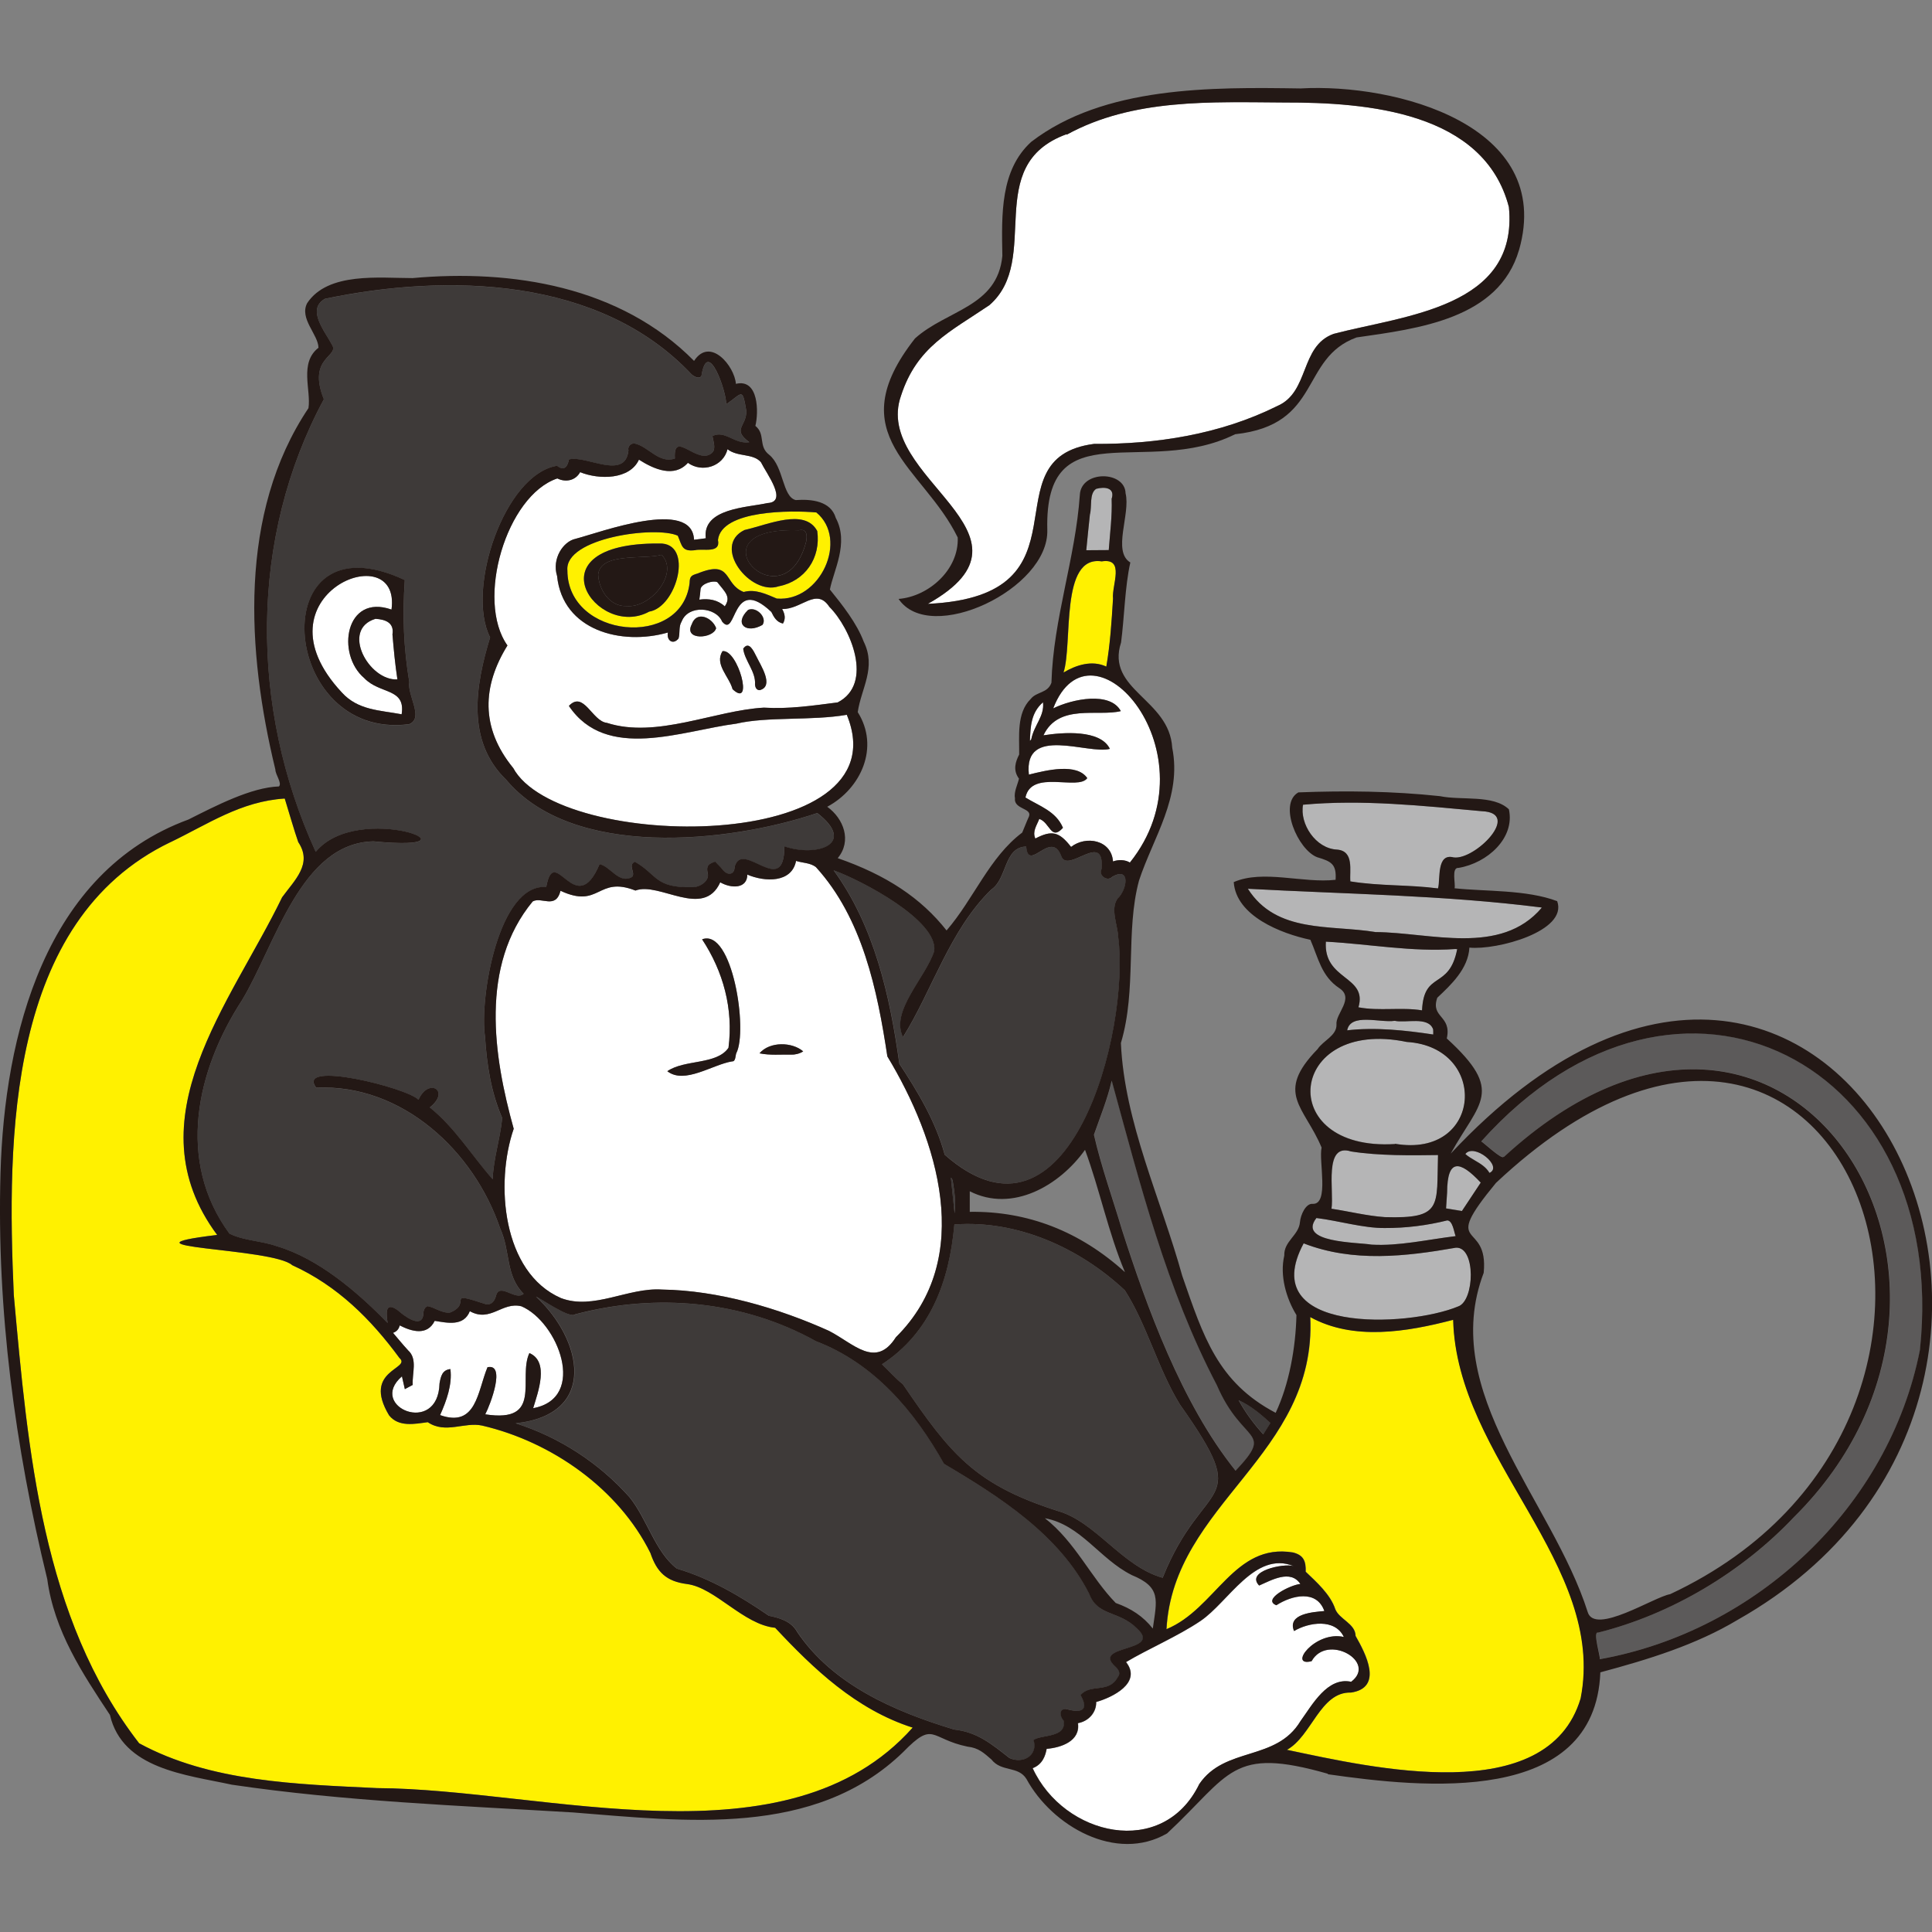 <?xml version="1.0" encoding="UTF-8"?>
<svg id="_レイヤー_2" data-name="レイヤー 2" xmlns="http://www.w3.org/2000/svg" xmlns:xlink="http://www.w3.org/1999/xlink" viewBox="0 0 500 500">
  <rect x="0" y="0" width="500" height="500" fill="#808080" stroke="none"/>
  <defs>
    <style>
      .cls-1 {
        fill: #3e3a39;
      }

      .cls-1, .cls-2, .cls-3, .cls-4, .cls-5, .cls-6, .cls-7 {
        stroke-width: 0px;
      }

      .cls-2 {
        fill: #231815;
      }

      .cls-3 {
        fill: none;
      }

      .cls-4 {
        fill: #fff;
      }

      .cls-5 {
        fill: #b5b5b6;
      }

      .cls-8 {
        clip-path: url(#clippath);
      }

      .cls-6 {
        fill: #5c5a5a;
      }

      .cls-7 {
        fill: #fff100;
      }
    </style>
    <clipPath id="clippath">
      <rect class="cls-3" x="0" width="500" height="500"/>
    </clipPath>
  </defs>
  <g id="_レイヤー_1-2" data-name="レイヤー 1">
    <g class="cls-8">
      <g>
        <path class="cls-4" d="m231.85,346.09c20.67-20.45,10.75-51.25-2.2-72.69-2.59-17.14-6.43-35.73-18.46-48.96-1.45-1.17-3.47-1.08-5.17-1.63-1.11,5.74-8.09,5.48-12.61,3.54-.02,3.65-4.08,3.67-7.01,2-4.33,9.58-15.8-.24-21.94,2.13-9.91-3.91-9.14,4.83-19.39.06-1.27,4.89-4.93,1.45-7.21,2.76-13.73,16.64-10.17,39.96-4.91,58.83-4.85,14.11-2.95,37.18,12.21,43.81,8.42,3.22,17.41-2.8,26.17-2.2,14.47.2,30.2,4.81,43.34,10.75,6.25,3.22,11.97,9.82,17.2,1.59m-41.33-73.48c-.2.52-.14,2.15-1.03,2.07-5.1.81-12.35,6.04-16.8,2.55,4.46-3.1,12.78-1.6,15.83-6.06,1.3-10.09-1.36-19.77-6.83-28.07,7.84-2.94,11.94,23.68,8.83,29.51m17.34-.51c-.95.62-2.22.89-3.14.84-2.74-.07-5.4.23-8.17-.34,2.68-3.13,8.49-2.95,11.31-.5"/>
        <path class="cls-1" d="m246.56,305.71c.43,2.64.85,5.47.47,8.31l-.96-9.27c.27.25.42.54.49.95"/>
        <path class="cls-1" d="m289.42,242.49c3.14,24.2-12.54,84.86-44.9,56.36-2.31-8.65-7.04-16.39-11.74-23.56-2.44-17.65-6.49-35.63-17-50.05,7.3,2.62,27.1,13.04,26.03,20.89-2.17,6.81-11.47,15.57-8.08,22.25,7.48-11.91,12.07-27.7,22.86-38.19,4.12-2.74,3.2-10.94,9.02-11.11.54,6.94,6.47-4.57,9.08,2.48,1.65,4.75,11.3-6.86,10.42,3.35-.89,1.59,1.48,3.36,2.74,2.02,4.94-2.83,3.83,3.47,1.37,5.65-1.89,2.7.08,6.82.19,9.9"/>
        <path class="cls-1" d="m233.65,358.23c-1.59-1.18-3.8-3.64-5.4-5.15,12.45-8.14,17.4-21.31,18.73-36.19,16.2-1.2,32.28,5.96,44.11,17.02,5.74,8.96,8.56,20.29,14.25,29.54,19.29,27.29,6.21,18.25-4.46,44.87-10.58-2.98-17.25-14.49-27.2-17.31-21.41-6.86-27.68-14.64-40.03-32.78"/>
        <path class="cls-7" d="m288.07,154.94c-.36,5.87-.73,11.79-1.73,17.58-3.72-1.74-7.8-.41-11.08,1.54,2.44-7.51-.98-30.4,9.88-28.77,6.14-.97,2.57,6.14,2.94,9.65"/>
        <path class="cls-4" d="m288.06,222.95c-.4-5.57-7-6.78-10.85-3.76-3.06-3.94-4.98-4.41-9.25-2.17-.84-1.86.39-3.41,1.02-5.08,2.79.92,3.01,5.77,6.13,2.3-1.81-4.32-6.14-5.63-9.71-7.84,1.53-7.39,13.67-1.68,16-5.02-2.71-3.94-10.43-2.08-15.11-.9-1.43-12.92,15.35-5.14,20.96-6.67-2.44-5.05-12.16-4.29-17.19-3.5,3.91-8.3,14.07-4.79,20.02-6.27-2.73-5.12-12.51-3.17-17.5-.7,9.84-25.51,42.34,11.83,19.85,39.9,0,0,0,0,0,0-1.21-.73-2.91-.82-4.38-.28"/>
        <path class="cls-5" d="m286.95,142.36l-5.82.04c.28-2.83.63-6.44.94-9.24.57-2.02-.22-5.44,1.62-6.65,2.23-.62,4.96-.29,4,2.6.16,4.45-.43,8.85-.75,13.25"/>
        <path class="cls-4" d="m266.55,191.73c.16-3.71.26-7.25,3.39-9.98.42,3.63-2.3,5.84-3.04,9.59-.06.13-.19.26-.35.4"/>
        <path class="cls-7" d="m211.26,132.62c-6.31-.57-24.58-.69-25.46,7.13.76,3.59-3.86,2.12-5.95,2.64-3.43.4-3.31-1.13-4.44-3.75-5.63-2.64-29.37.53-28.57,8.99.02,17.51,29.59,20.45,31.63,3.25.03-1.78.48-1.98,2.08-2.47,9.09-3.71,6.57,2.73,11.91,4.79,3.06-.85,5.95.6,8.59,1.71,11.22.93,18.65-15.34,10.21-22.29m-43.26,25.67c-13.49,7.41-31.25-17.85,2.59-17.63,9.07-.34,4.61,16.49-2.59,17.63m33.53-6.56c-7.33,2.54-17.45-10.4-8.86-14.56,6.15-1.39,15.59-5.76,18.83.25.99,7.02-3.19,13.01-9.97,14.31"/>
        <path class="cls-2" d="m206.72,137.23c2.03-.49,2.24,1.17,1.91,2.92-5.73,22.16-30.9-3.97-1.91-2.92"/>
        <path class="cls-4" d="m185.62,150.66c2.02,2.58,3.65,3.82,1.94,6.27-1.83-1.7-4.13-2.07-6.58-1.74.12-.93.28-1.97.32-2.79.28-1.34,3.16-2.24,4.32-1.74"/>
        <path class="cls-2" d="m162.13,156.85c-4.34.17-7.15-4.2-7.32-8.16.58-5.81,11.86-3.82,16.4-5.11,4.66,4.66-2.78,13.91-9.08,13.26"/>
        <path class="cls-4" d="m101.71,344.95c.93-.32,1.5-.95,1.73-1.92,3.12,1.59,7.12,2.75,9.06-1.18,3.33.53,7.5,1.49,9.09-2.5,5.39,2.99,8.32-2.52,13.35-1.27,9.47,4.03,17.16,23.79,3.04,26.37,1.23-4.1,4.24-12.04-.98-14.26-3.05,6.46,3.69,18.2-11.42,15.85,1.31-2.49,5.4-13.23.58-12.19-2.6,6.24-2.84,15.72-12.27,12.39,1.66-3.71,3.18-7.88,2.67-11.91-2.13.23-2.48,1.88-2.81,3.69-.34,13.81-18.79,6.01-9.73-1.81l.75,3.31,2.04-1.09c-.2-3.01,1.33-6.72-1.23-8.98-1.36-1.47-2.54-2.94-3.86-4.48"/>
        <path class="cls-4" d="m345.13,86.4c-8.77,3.18-6.17,15.06-14.57,18.67-14.83,7.38-31.45,9.92-47.41,9.8-28.14,3.66.78,39.36-43.02,41.4,32.31-18.17-14.54-32.47-6.94-53.89,4.12-12.66,12.68-16.51,22.86-23.41,13.71-11.91-2.1-36.17,19.96-44.24l.06.11c17.16-9.41,37.41-8.43,56.28-8.32,21.49-.05,51.74,2.41,58.15,27.05,2.56,26.08-26.98,28.01-45.38,32.83"/>
        <path class="cls-4" d="m219.14,185c-9.01,1.58-20.57.42-28.57,2.29-14.1,1.81-33.66,9.84-43.35-4.59,3.85-4.05,6.01,3.99,9.83,4.39,12.84,4.14,27.89-3.23,40.63-3.94,6.48.41,12.73-.54,19.1-1.35,9.43-4.84,3.35-19.26-2.15-24.74-3.39-5.14-7.2.72-12.22.56.7,1.27.97,2.46.21,3.76-1.61-.36-2.33-1.61-3-3-10.43-9.89-8.89,7.18-12.75,2.48-1.54-3.78-8.76-4.43-10.47-.01-.82,1.3-.37,2.99-.8,4.39-1.44,1.78-3.16.49-2.75-1.54-12.03,3.45-27.24-.5-28.68-14.64-1.39-4.45,1.57-8.94,4.79-9.61,6.55-1.72,30.2-10.59,30.65.24,1.05-.1,1.95-.22,3.04-.38-.93-7.79,10.74-7.95,15.96-9.11,5.42-.27-.19-7.55-1.69-10.59-2.08-2.35-5.99-1.28-8.64-3.35-1.13,4.47-6.55,6.19-10.26,3.52-3.52,3.94-8.73,1.69-12.67-.82-2.37,5.19-10.27,5.23-15.22,3.23-1.22,2.21-3.77,2.69-5.9,1.62-13.19,4.41-21.2,31.58-12.91,43.22-6.48,10.49-7.04,21.24,1.46,31.68,11.8,21.93,101.25,22.4,86.36-13.73m-21.8-23.29c-4.13,2.4-7.54-.19-3.73-3.87,2.17-.94,5.01,2.01,3.73,3.87m-5,6.17c1.48-2.13,2.68.6,3.39,1.98,1.02,2.16,4.78,7.74.87,8.75-.41,0-1.11-.19-1.21-1.45.27-3.32-2.68-6.16-3.06-9.28m-5.36.64c3.99-.6,8.23,15.08,2.61,9.85-.9-3.32-4.75-6.44-2.61-9.85m-7.97-6.92c1.25-3.67,5.33-1.75,6.32.95-.68,2.79-8.48,3.28-6.32-.95"/>
        <path class="cls-1" d="m211.5,210.43c-23.23,7.83-63.31,11.9-80.51-8.62-10.37-10.01-7.97-24.34-4.15-36.83-6.34-12.41,3.7-42.22,17.31-44.42,2.03,1.57,2.8-.06,3.07-1.63,4.33-1.25,14.59,5.61,15.42-2.37-.26-.79.48-1.9,1.58-1.77,3.57.74,6.29,5.31,10.43,3.9-.5-7.85,6.04,2.14,9.73-1.59.94-1.06.19-2.91,0-4.22,3.19-1.66,5.75,2.19,9.54,1.58-4.54-3.35-.81-3.97-.76-8-1.06-6.31-.98-4.71-5.22-1.83.13-3.08-4.82-17.53-6.42-7.3-.62.94-2.13-.01-2.57-.45-23.79-25.3-63.25-26.14-94.87-19.53-4.81,2.77-.01,8.35,1.78,11.81,2.2,3.21-6.47,3.18-2.05,14.19-19.29,35.79-19.22,79.76-2.11,117.12,11.14-13.41,45.38.28,14.95-2.71-18.84.39-25.42,26.88-34.04,41.14-11.75,18.06-17.06,41.52-3.24,60.37,3.59,1.84,8.29,1.85,12.23,3.26,10.67,3.11,20.9,11.8,28.71,19.88-.25-1.91-.98-5.9,2.68-3.27,1.56,1.42,6.1,4.87,6.56,1.1.01-.82.11-1.73,1.09-2.2,1.94.34,3.67,1.88,5.82,1.67,6.06-2.46-1.83-5.84,9.5-2.09,1.25,0,2.04-.78,2.43-2.38,1.02-3.33,5.04,1.53,7.13-.39-4.75-4.69-3.4-11.13-6.06-16.86-6.77-20.08-25.39-37.52-47.63-36.47-5.41-7.21,23.55.01,26.47,3.12,2.57-5.84,8.41-2.33,2.93,1.99,6.51,5.23,10.84,12.41,16.27,18.6.18-5.32,2-10.68,2.47-15.86-2.89-6.66-3.98-13.71-4.45-21.09-1.48-9.88,3.47-39.61,15.84-38.69,2.13-11.73,7.56,8.92,13.8-5.9,2.81.53,5.08,5.26,8.42,3.3.98-1.13-1.22-3.05.73-3.93,5.87,3.35,5.14,6.79,14.76,6.58,2.01.1,4.66-1.63,4.07-3.66-.41-1.87.16-2.36,1.95-2.96.64.7,1.34,1.31,1.93,2.08,1.24,1.62,3.08,1.37,3.09-.73,2.01-7.27,12.92,8.49,12.88-5.29,8.48,2.89,18.83-.65,8.52-8.62m-105.61-23.02c-33.78,4.44-38-54.6-1.13-37.29-.64,9.22-.3,17.57,1.17,26.44-.59,3.32,3.87,9.29-.04,10.85"/>
        <path class="cls-4" d="m88.45,179.18c-23.5-25.19,15.52-40.81,12.88-21.43-11.94-4.21-14.41,11.51-7.05,17.74,4.04,4.24,10.77,2.48,9.67,9.37-5.58-1.07-11.27-.99-15.5-5.67"/>
        <path class="cls-4" d="m97.17,160.15c2.66.16,4.89,1.05,4.4,4.04.33,3.96.69,7.76,1.28,11.64-7.37.44-14.75-12.93-5.68-15.68"/>
        <path class="cls-5" d="m322.97,230.01c25.35,1.39,50.59,1.63,75.87,4.83l.21.06c-10.68,12.6-28.88,6.4-43.04,6.32-11.69-1.94-25.64.44-33.04-11.21"/>
        <path class="cls-7" d="m349.65,438.03c8.54-1.26,3.74-10.22,1.21-14.66-.04-3.2-4.21-4.27-5.26-6.94-1.24-3.78-4.85-7.01-7.65-9.67.08-2.75-.55-4.3-3.28-4.99-15.31-2.52-19.95,14.57-32.75,19.85,1.8-32.66,38.9-44.89,37.21-80.77,11.15,6.15,24.93,3.87,36.99.71.93,36.02,39.79,63.31,32.99,97.98-8.56,28.63-54.14,17.9-76.04,13.3,6.43-3.5,8.62-15.07,16.58-14.83"/>
        <path class="cls-5" d="m361.05,295.99v.07c-31.38,1.94-27.81-32.84,3.07-26.42,21.35,1.32,19.6,30.23-3.07,26.35"/>
        <path class="cls-6" d="m319.81,380.62c-14-17.4-23.08-42.66-29.36-62.22-2.41-8.11-5.43-16.51-7.3-24.73,1.61-4.61,3.51-9.22,4.6-14.01,7.31,26.66,14.23,54.09,27.2,78.79,6.7,15.6,15.02,11.37,4.86,22.17"/>
        <path class="cls-5" d="m383.25,306.04l-4.87,7.35-4.11-.67c.08-1.35.17-2.74.27-4.11.04-8.86,3.28-8.37,8.71-2.57"/>
        <path class="cls-6" d="m413.61,422.5c18.97-4.73,37.28-15.68,50.74-29.93,61.26-60.85-1.31-161.03-75.11-93.17l-.08-.1c-.21,1.1-5.49-3.93-5.79-3.91,51.35-57.36,121.45-20.01,113.54,53.97-8,40.64-42.33,72.77-82.85,80.02.25-.37-1.86-7.25-.46-6.89"/>
        <path class="cls-4" d="m270.91,452.61c3.82-.33,8.76-2.04,8.1-6.66,2.8-.49,4.8-2.82,4.72-5.47,4.19-1.17,11.94-4.97,7.73-10.33,5.58-3.34,13.39-6.67,19.25-10.63,7.25-4.88,14.09-18.24,24.12-14.22-2.68-.76-12.49,1.33-8.92,5.04,3.13-1.36,8.13-4.27,10.67-.4-2.62.22-10.01,4.03-6.22,5.5,4.03-2.6,10.44-4.1,12.43,1.5-2.84.27-9.66.65-7.85,5.18,3.8-2.28,10.61-3.32,12.89,1.53-7.55-1.69-14.55,7.85-8.35,6.27,4.01-7.26,17.1.15,10.25,5.33-6.17-1.32-10.06,5.96-13.12,10.18-6.29,10.47-19.55,6.51-26.19,16.29-9.45,19.46-35.07,13.44-43.13-4.11,2.59-.99,3.31-3.3,3.62-5"/>
        <path class="cls-7" d="m44.07,217.98c9.73-4.68,18.25-10.61,29.62-11.32.85,2.74,2.56,8.65,3.5,11.28,3.77,5.62-.91,9.79-4.18,14.28-13.22,27.38-39.02,57.5-16.81,87.38-28.57,3.43,14.33,3.25,19.43,7.83,11.7,5.31,20.39,14,27.75,24.02,3.24,2.87-9.76,3.04-2.7,14.82,2.47,3.14,6.66,2.24,10.02,1.79,4.6,3.11,9.5-.13,14.08.88,18,4.2,35.31,16.36,43.54,32.97,1.69,4.98,4.11,7.35,9.48,8.04,7.31.94,14.58,10.5,22.81,11.32,9.85,10.54,20.89,21.14,35.59,25.84-32.48,36.44-95.09,15.86-138.64,15.65-20.65-1-43.13-1.57-61.55-11.6-25.11-32.38-28.77-75.62-32.44-116-1.79-40.65-1.72-96.86,40.5-117.19"/>
        <path class="cls-1" d="m206.31,422.26c-1.59-2.8-4.75-3.57-7.27-4.09-7.42-5.09-15.13-9.62-23.8-12.2-5.58-4.24-7.74-12.89-12.27-18.49-7.82-8.8-18.09-15.51-29.46-19.12,21.55-2.33,17.16-21.82,5.26-32.78,1.27.45,8.72,5.8,10.16,4.57,21-5.56,43.38-3.56,62.34,6.98,15.01,5.73,25.47,18.1,33.11,31.73,14.35,8.47,29.82,18.35,37.56,33.61,2.15,5.9,7.74,4.31,12.35,8.98,6.92,6.23-12.09,4.08-5.53,9.94.91.86,1.35,1.75.56,2.7-2.35,4.27-6.95,1.52-9.62,4.6,2.45,4.31-.17,4.6-3.86,3.59-1.89.06-1.42,2.13-.49,3.1.73,4.44-5.79,3.48-7.81,4.94,1.21,4-2.67,6.24-6.22,4.68-4.61-3.6-8.28-6.72-14.34-7.39-15.37-4.65-31.43-11.57-40.67-25.33"/>
        <path class="cls-5" d="m385.51,303.53c-.92-1.55-2.39-2.41-3.81-3.24-.85-.5-1.71-1-2.44-1.65,2.27-2.94,9.85,3.26,6.25,4.89"/>
        <path class="cls-1" d="m320.59,362.37c3.25,1.47,5.94,3.8,8.23,5.89l-1.85,2.94c-2.61-2.88-4.7-5.77-6.38-8.83"/>
        <path class="cls-5" d="m349.67,298c7.22,1.15,15.84,1.03,22.52.93-.38,13.31,1.26,16.52-13.76,16.07-4.66-.32-9.24-1.49-13.81-2.17.7-4.62-2.08-17.12,5.05-14.83"/>
        <path class="cls-5" d="m376.84,322.9c5.2-.25,4.84,13.74.58,15.2-13.16,5.48-52.59,7.08-40-16.32,12.8,4.98,26.42,3.4,39.42,1.12"/>
        <path class="cls-5" d="m374.58,315.84c1.4.06,1.72,2.89,2.16,4.07-7.45.91-14.73,2.61-21.74,2.2-3.76-.64-19.3-.45-14.28-6.89,5.69.69,12.18,2.65,17.67,2.59,5.48.03,10.92-.66,16.19-1.97"/>
        <path class="cls-5" d="m360.96,264.17c2.87.67,8.72-1.24,9.98,2.21.05.39.02.88.01,1.34-7.08-1.07-15-1.94-22.27-1.08.88-4.58,8.56-1.89,12.28-2.46"/>
        <path class="cls-5" d="m372.2,229.93c-7.71-1-15.04-.58-22.7-1.82-.25-2.77,1.04-7.83-3.39-8.22-5.62-.24-9.77-6.71-8.85-11.62,15.31-1.41,31.02.28,46.31,1.68,10.39.43-1.8,12.69-7.3,11.96-4.51-1.2-3.41,5.61-4.06,8.02"/>
        <path class="cls-5" d="m368.05,261.48c-5.34-.88-11.05.24-16.47-.79,2.43-8.21-9.1-6.94-8.43-16.99,11.18.6,22.29,2.71,33.42,1.91l.57.02c-2.09,10.71-8.63,5.41-9.1,15.86"/>
        <path class="cls-2" d="m.13,303.65c-1.01,35.41,3.78,70.87,12.1,105.02,1.79,13.41,9.12,24.44,16.22,35.15,3.27,14.04,19.71,15.48,31.57,18.06,29.22,4.31,58.73,5.41,88.31,7.18,28.77,2.24,62.48,6.65,85.43-15.65,8.01-8.21,6.84-3.4,16.64-1.38,2.89.31,4.28,1.69,6.18,3.32,2.59,3.32,6.93,1.59,9.07,5.05,6.58,12.13,23.18,21.75,36.4,14.08,16.51-15.42,16.54-22.58,41.61-15.43l-.02.12c24.6,3.52,69.16,8.32,70.53-26.37,12.38-3.32,24.7-7.09,35.54-13.59,106.79-60.39,25.21-227.06-74.27-120.65,7.4-13.4,14.1-16-1.01-29.81,1.34-6.03-4.29-5.28-2.46-10.54,3.55-3.34,8-7.47,8.31-12.97,7.06.71,25.52-4.22,22.72-12.02-7.97-3.03-18.85-2.48-26.56-3.34.32-1.06-.91-5.46,1.05-5.27,7.46-1.26,14.65-7.74,13.01-15.16-4.04-3.86-12.23-2.24-17.88-3.41-12.24-1.31-24.41-1.44-36.6-.97-5.27,2.98-.14,14.87,4.87,16.78,3.64,1.08,5.03,1.77,4.76,5.84-8.41.97-18.78-2.72-26.36.6.61,8.76,12.2,13.31,19.84,14.93,2.03,4.65,2.84,9.45,7.49,12.52,4.02,2.65-1.05,6.58-.74,9.41.11,2.88-3.46,4.16-4.89,6.36-11.18,11.49-3.45,14.76,1.04,25.48-.8,3.45,2.05,14.76-2.31,14.57-1.76-.18-3.14,2.81-3.3,4.78-.31,3.39-4.19,4.88-4.05,8.61-1.2,5.15.47,11.02,3.15,15.39-.2,8.55-1.91,17.94-5.38,25.3-15.02-7.91-18.72-19.75-24.17-35.44-5.49-19.86-14.99-39.71-15.88-60.27,4.16-13.9,1.13-28.84,4.68-42.02,3.66-11.16,11.17-21.6,8.6-34.39-.72-12.67-17.25-14.93-13.24-27.25.86-6.47.98-14.4,2.4-20.7-4.73-2.85.09-12.5-1.23-17.89-.14-5.89-11.53-6.03-11.84.41-1.13,16.4-6.87,32.01-7.35,48.6-1,2.78-3.84,2.25-5.38,4.22-3.69,3.63-2.9,9.72-2.97,14.36-.94,1.84-1.69,4.03-.05,6.24-.32,1.49-1.36,3.42-1.04,5.04-.37,2.96,4.53,2.54,3.62,4.77-.57,1.23-1.17,2.82-1.74,4.15-8.52,6.39-12.54,17.19-19.58,25.33-6.6-8.38-15.56-14.33-28.17-18.71,3.72-4.47,1.54-10.23-2.71-13.3,8.74-4.68,13.62-15.43,7.89-24.49.9-6.18,4.88-11.5,1.54-18.26-1.79-4.76-5.48-9.43-8.74-13.46.87-4.77,5.02-12.03,1.52-18.53-1.27-4.36-6.23-4.93-10.36-4.63-3.5-.87-3.07-8.62-6.87-11.72-2.93-2.23-.86-5.3-3.58-7.48.86-3.41.91-12.32-5.04-10.88-.34-4.59-6.67-12.3-10.83-5.94-19.04-19.29-47.09-23.77-72.85-21.43-8.53.01-21.88-1.64-27.27,6.47-2.11,4.02,2.88,8.14,2.92,11.56-5.03,3.9-1.87,10.96-2.59,15.62-18.2,27.15-15.96,63.05-8.57,93.52.02,1.39,1.78,3.5.94,4.39-7.19.22-16.46,5.06-23.43,8.56C11.63,225.71,1.13,267.95.13,303.65m200.92-148.73c-2.64-1.1-5.53-2.56-8.59-1.71-5.34-2.07-2.82-8.5-11.91-4.79-1.6.49-2.05.69-2.08,2.47-2.04,17.2-31.61,14.27-31.63-3.25-.81-8.46,22.94-11.63,28.57-9,1.13,2.61,1.02,4.15,4.44,3.75,2.1-.51,6.71.95,5.96-2.64.88-7.83,19.15-7.7,25.46-7.13,8.45,6.95,1.01,23.22-10.21,22.29m-19.75-2.52c.28-1.34,3.16-2.24,4.32-1.74,2.02,2.58,3.65,3.82,1.94,6.27-1.83-1.7-4.13-2.07-6.58-1.74.12-.93.28-1.97.32-2.79m-48.52,46.34c-8.51-10.44-7.95-21.2-1.46-31.68-8.29-11.65-.29-38.82,12.91-43.23,2.14,1.06,4.68.59,5.9-1.62,4.95,1.99,12.85,1.95,15.22-3.24,3.94,2.51,9.15,4.76,12.67.82,3.7,2.66,9.13.95,10.25-3.52,2.65,2.07,6.56.99,8.64,3.34,1.5,3.04,7.11,10.32,1.69,10.59-5.22,1.17-16.89,1.32-15.96,9.11-1.08.15-1.99.27-3.04.38-.44-10.83-24.1-1.96-30.65-.24-3.22.67-6.18,5.16-4.79,9.61,1.44,14.13,16.65,18.09,28.68,14.64-.4,2.03,1.32,3.33,2.76,1.54.43-1.4-.02-3.09.8-4.39,1.71-4.41,8.93-3.76,10.47.01,3.86,4.7,2.32-12.37,12.75-2.48.67,1.39,1.39,2.64,3,3,.76-1.3.49-2.49-.21-3.77,5.02.16,8.83-5.7,12.22-.56,5.5,5.48,11.58,19.9,2.15,24.74-6.37.81-12.62,1.76-19.1,1.35-12.75.71-27.79,8.08-40.63,3.94-3.82-.4-5.98-8.45-9.83-4.39,9.69,14.43,29.24,6.4,43.35,4.59,8-1.88,19.56-.71,28.57-2.29,14.89,36.13-74.57,35.66-86.36,13.73m70.2,20.32c.04,13.78-10.86-1.98-12.88,5.3,0,2.11-1.85,2.35-3.09.73-.59-.77-1.29-1.38-1.93-2.08-1.79.6-2.37,1.1-1.95,2.96.58,2.03-2.06,3.76-4.07,3.66-9.62.21-8.9-3.23-14.76-6.58-1.95.89.25,2.8-.73,3.93-3.35,1.96-5.61-2.77-8.42-3.3-6.24,14.81-11.68-5.83-13.8,5.9-12.37-.91-17.32,28.81-15.84,38.69.47,7.38,1.57,14.43,4.45,21.09-.47,5.19-2.29,10.54-2.47,15.86-5.43-6.18-9.76-13.36-16.27-18.59,5.48-4.32-.36-7.82-2.93-1.99-2.92-3.1-31.88-10.32-26.47-3.12,22.24-1.04,40.86,16.4,47.63,36.48,2.67,5.74,1.32,12.17,6.06,16.86-2.1,1.92-6.11-2.94-7.13.39-.39,1.6-1.18,2.38-2.43,2.38-11.33-3.75-3.44-.37-9.5,2.09-2.16.21-3.89-1.33-5.82-1.67-.98.47-1.08,1.38-1.09,2.2-.46,3.77-5,.32-6.56-1.1-3.66-2.63-2.93,1.36-2.68,3.27-7.81-8.07-18.04-16.76-28.71-19.88-3.94-1.41-8.64-1.42-12.23-3.26-13.83-18.85-8.51-42.31,3.24-60.37,8.62-14.27,15.2-40.75,34.04-41.14,30.43,2.98-3.81-10.71-14.95,2.71-17.11-37.36-17.18-81.34,2.11-117.12-4.42-11.01,4.25-10.98,2.05-14.19-1.8-3.46-6.6-9.04-1.78-11.81,31.62-6.61,71.08-5.77,94.87,19.53.44.43,1.95,1.39,2.57.44,1.61-10.23,6.55,4.23,6.42,7.31,4.24-2.88,4.16-4.49,5.22,1.83-.04,4.03-3.78,4.65.76,8-3.79.61-6.34-3.24-9.54-1.58.19,1.3.94,3.16,0,4.22-3.68,3.73-10.22-6.26-9.73,1.59-4.14,1.41-6.86-3.16-10.43-3.9-1.1-.12-1.84.98-1.58,1.77-.82,7.97-11.08,1.11-15.42,2.37-.27,1.57-1.04,3.2-3.07,1.63-13.6,2.2-23.65,32.01-17.31,44.42-3.82,12.49-6.21,26.82,4.15,36.83,17.2,20.52,57.28,16.45,80.51,8.62,10.31,7.97-.04,11.51-8.52,8.62m-97.41,130.38c-1.36-1.47-2.54-2.94-3.86-4.48.93-.32,1.5-.95,1.73-1.92,3.12,1.59,7.12,2.75,9.06-1.18,3.33.53,7.5,1.49,9.09-2.5,5.39,2.99,8.32-2.52,13.35-1.27,9.47,4.03,17.17,23.79,3.04,26.37,1.23-4.1,4.24-12.04-.98-14.26-3.04,6.46,3.69,18.2-11.42,15.85,1.31-2.49,5.4-13.23.58-12.19-2.59,6.24-2.84,15.72-12.27,12.39,1.66-3.71,3.18-7.88,2.67-11.91-2.12.23-2.48,1.88-2.81,3.69-.34,13.81-18.79,6.01-9.73-1.81l.75,3.31,2.04-1.09c-.2-3.01,1.33-6.73-1.23-8.98m128.08,8.8c-1.59-1.18-3.8-3.64-5.4-5.15,12.45-8.14,17.4-21.31,18.73-36.19,16.2-1.2,32.28,5.96,44.11,17.03,5.74,8.96,8.56,20.29,14.25,29.54,19.29,27.29,6.21,18.25-4.46,44.87-10.58-2.98-17.25-14.49-27.2-17.31-21.41-6.86-27.68-14.64-40.03-32.78m59.17,49.36c7.79,3.16,6.55,6.48,5.51,13.87-2.49-3.17-5.62-5.21-9.59-6.62-6.44-6.57-10.49-15.83-18.34-21.94,9.34,1.72,14.16,10.54,22.42,14.68m-41.86-93.96v-5.33c11.06,5.63,23.28-1.51,29.83-10.73,3.81,10.31,6.03,21.45,10.33,31.66-11.66-10.58-25.22-15.83-40.16-15.61m-3.93.39l-.96-9.26c.27.25.42.54.49.95.43,2.64.85,5.47.47,8.31m-32.38,30.47c-13.15-5.94-28.88-10.55-43.34-10.75-8.76-.59-17.75,5.42-26.17,2.2-15.16-6.64-17.06-29.71-12.21-43.81-5.26-18.87-8.81-42.19,4.91-58.83,2.28-1.31,5.94,2.14,7.21-2.76,10.25,4.78,9.47-3.96,19.39-.06,6.14-2.37,17.61,7.45,21.94-2.13,2.94,1.67,6.99,1.65,7.01-2,4.52,1.94,11.51,2.2,12.61-3.54,1.71.55,3.73.46,5.17,1.63,12.03,13.23,15.87,31.82,18.46,48.96,12.96,21.44,22.87,52.24,2.2,72.69-5.23,8.23-10.94,1.63-17.2-1.59m52.24-153.17c-.06.13-.19.26-.35.4.16-3.71.25-7.25,3.39-9.98.42,3.64-2.3,5.85-3.04,9.59m20.81-62.22c.16,4.45-.43,8.85-.75,13.25l-5.82.04c.28-2.83.63-6.44.94-9.24.57-2.02-.22-5.44,1.62-6.65,2.23-.62,4.96-.29,4,2.6m.36,25.82c-.36,5.87-.73,11.79-1.74,17.58-3.72-1.74-7.8-.41-11.08,1.54,2.44-7.51-.98-30.4,9.88-28.77,6.14-.97,2.57,6.14,2.94,9.65m4.37,68.29c-1.21-.73-2.91-.82-4.38-.28-.4-5.57-7-6.78-10.85-3.76-3.06-3.94-4.98-4.41-9.25-2.17-.83-1.86.39-3.41,1.02-5.08,2.79.92,3.01,5.77,6.13,2.3-1.81-4.32-6.14-5.63-9.71-7.84,1.53-7.39,13.67-1.68,16-5.02-2.71-3.94-10.43-2.08-15.11-.9-1.43-12.92,15.35-5.14,20.96-6.67-2.44-5.05-12.16-4.29-17.19-3.5,3.91-8.3,14.07-4.79,20.02-6.27-2.73-5.12-12.51-3.17-17.5-.7,9.84-25.51,42.34,11.83,19.85,39.9,0,0,0,0,0,0m-3.21,9.36c-1.89,2.7.08,6.82.19,9.9,3.14,24.2-12.54,84.86-44.9,56.36-2.31-8.65-7.04-16.39-11.74-23.56-2.44-17.65-6.49-35.63-17-50.05,7.3,2.62,27.1,13.04,26.03,20.89-2.17,6.81-11.47,15.57-8.08,22.25,7.48-11.91,12.07-27.7,22.86-38.19,4.12-2.74,3.2-10.94,9.02-11.11.54,6.94,6.47-4.57,9.08,2.48,1.66,4.75,11.3-6.86,10.42,3.35-.89,1.59,1.48,3.36,2.74,2.02,4.94-2.83,3.83,3.47,1.37,5.65m25.72,125.87c6.7,15.6,15.02,11.37,4.86,22.17-14-17.4-23.08-42.66-29.36-62.22-2.41-8.11-5.43-16.51-7.3-24.73,1.61-4.61,3.51-9.22,4.6-14.01,7.31,26.66,14.23,54.09,27.2,78.79m13.87,9.81l-1.85,2.94c-2.61-2.88-4.7-5.77-6.38-8.83,3.25,1.47,5.94,3.8,8.23,5.89m48.02-45.36c5.2-.25,4.84,13.74.58,15.2-13.16,5.48-52.59,7.08-40-16.32,12.8,4.98,26.42,3.4,39.42,1.12m-18.44-5.09c5.48.03,10.92-.66,16.19-1.97,1.4.06,1.72,2.89,2.16,4.07-7.45.91-14.73,2.61-21.75,2.2-3.75-.64-19.3-.45-14.28-6.89,5.69.69,12.18,2.65,17.67,2.59m-8.72-19.82c7.22,1.15,15.84,1.03,22.52.93-.38,13.31,1.26,16.52-13.76,16.07-4.65-.32-9.24-1.49-13.81-2.17.7-4.62-2.08-17.12,5.05-14.83m26.59-76.09c-4.51-1.2-3.41,5.61-4.06,8.02-7.71-1-15.04-.58-22.7-1.82-.25-2.77,1.04-7.83-3.39-8.22-5.62-.24-9.77-6.71-8.85-11.62,15.31-1.41,31.02.28,46.31,1.68,10.39.43-1.81,12.69-7.3,11.96m-20.25,19.32c-11.69-1.94-25.64.44-33.04-11.21,25.35,1.39,50.59,1.63,75.87,4.83l.21.06c-10.68,12.6-28.88,6.4-43.03,6.32m12.04,20.26c-5.34-.88-11.06.24-16.47-.79,2.43-8.21-9.1-6.94-8.43-16.99,11.18.6,22.29,2.71,33.42,1.91l.57.02c-2.1,10.71-8.63,5.41-9.1,15.86m-7.1,2.69c2.87.67,8.72-1.24,9.97,2.21.05.39.02.88.02,1.34-7.08-1.07-15-1.94-22.27-1.08.88-4.58,8.56-1.89,12.28-2.46m.09,31.82v.07c-31.38,1.94-27.81-32.84,3.07-26.42,21.35,1.32,19.6,30.23-3.07,26.35m22.2,10.05l-4.87,7.35-4.11-.67c.09-1.35.17-2.74.27-4.11.04-8.86,3.28-8.37,8.71-2.57m2.26-2.51c-.92-1.55-2.39-2.41-3.81-3.24-.85-.5-1.71-1-2.44-1.65,2.27-2.95,9.85,3.26,6.25,4.89m28.1,118.97c18.97-4.73,37.28-15.68,50.74-29.93,61.26-60.85-1.31-161.03-75.11-93.17l-.08-.1c-.21,1.1-5.49-3.93-5.79-3.91,51.35-57.36,121.45-20.01,113.54,53.97-8,40.64-42.33,72.77-82.85,80.02.25-.37-1.86-7.25-.46-6.89m-2.66-5.31c-9.27-29.11-38.68-56.81-26.92-87.8,1.37-14-11.62-5.34,3.18-23.27,91.12-85.54,143.66,60.32,45.07,106.44-4.16.7-19.47,10.67-21.33,4.64m-77.88,35.66c6.43-3.5,8.62-15.07,16.58-14.83,8.54-1.26,3.74-10.22,1.21-14.66-.04-3.2-4.21-4.27-5.26-6.94-1.24-3.78-4.85-7.01-7.65-9.67.08-2.75-.55-4.3-3.28-4.99-15.31-2.52-19.95,14.57-32.75,19.85,1.8-32.66,38.9-44.89,37.21-80.77,11.15,6.15,24.93,3.87,36.99.71.93,36.02,39.79,63.31,32.99,97.98-8.56,28.63-54.14,17.9-76.04,13.3m-65.78,4.75c2.59-.99,3.31-3.3,3.61-5,3.82-.33,8.76-2.04,8.1-6.65,2.8-.5,4.8-2.82,4.72-5.48,4.19-1.17,11.94-4.97,7.73-10.33,5.58-3.34,13.39-6.68,19.25-10.63,7.25-4.88,14.09-18.24,24.12-14.22-2.68-.76-12.49,1.33-8.92,5.04,3.13-1.36,8.13-4.27,10.67-.4-2.62.22-10.01,4.03-6.22,5.5,4.03-2.6,10.44-4.1,12.43,1.5-2.84.27-9.66.65-7.85,5.18,3.8-2.28,10.62-3.32,12.89,1.53-7.55-1.69-14.55,7.85-8.35,6.27,4.01-7.26,17.1.15,10.25,5.33-6.16-1.32-10.06,5.96-13.12,10.18-6.29,10.47-19.55,6.51-26.19,16.29-9.44,19.46-35.07,13.44-43.13-4.11m-60.98-35.35c-1.59-2.79-4.75-3.57-7.27-4.09-7.42-5.09-15.13-9.62-23.8-12.2-5.58-4.24-7.74-12.89-12.27-18.49-7.82-8.8-18.09-15.51-29.46-19.12,21.55-2.33,17.16-21.82,5.26-32.78,1.27.45,8.72,5.8,10.16,4.57,21-5.56,43.38-3.56,62.34,6.98,15.01,5.73,25.47,18.1,33.11,31.73,14.35,8.47,29.82,18.35,37.56,33.61,2.15,5.9,7.74,4.31,12.35,8.98,6.92,6.23-12.09,4.08-5.53,9.94.91.86,1.35,1.75.56,2.7-2.35,4.27-6.95,1.51-9.62,4.6,2.45,4.3-.17,4.6-3.86,3.59-1.89.06-1.42,2.13-.49,3.1.73,4.44-5.79,3.48-7.81,4.94,1.21,4-2.67,6.24-6.22,4.68-4.61-3.6-8.27-6.72-14.34-7.39-15.37-4.65-31.43-11.57-40.67-25.33M44.07,217.98c9.73-4.68,18.25-10.61,29.62-11.32.85,2.74,2.56,8.65,3.5,11.28,3.77,5.62-.91,9.79-4.18,14.28-13.22,27.38-39.02,57.5-16.81,87.38-28.57,3.43,14.33,3.25,19.43,7.83,11.7,5.31,20.39,14,27.75,24.02,3.24,2.87-9.76,3.04-2.7,14.82,2.47,3.14,6.66,2.24,10.02,1.79,4.6,3.11,9.5-.13,14.08.88,18,4.2,35.31,16.36,43.54,32.97,1.69,4.98,4.11,7.35,9.48,8.04,7.31.94,14.58,10.5,22.81,11.32,9.85,10.54,20.89,21.14,35.59,25.84-32.48,36.44-95.09,15.86-138.64,15.65-20.65-1-43.13-1.57-61.55-11.6-25.11-32.38-28.77-75.62-32.44-116-1.79-40.65-1.72-96.86,40.5-117.19"/>
        <path class="cls-2" d="m393.13,64.7c9.23-32.35-31.99-43.21-56.55-41.81-23.05-.35-50.89-.63-69.7,13.82-8.02,7.33-7.67,18.7-7.47,29.51-1.27,13.27-14.34,13.93-22.61,21.37-19.8,25.21,2.15,33.18,11.06,51.52.34,8.37-7.59,15.29-15.31,15.89,8.14,12.05,39-2.57,38.49-17.9-.74-31.18,25.52-13.26,48.61-24.72,22.57-2.43,16.65-19.65,31.42-25.05,15.94-2.29,36.83-4.74,42.05-22.63m-47.99,21.71c-8.77,3.18-6.17,15.06-14.57,18.67-14.83,7.38-31.45,9.92-47.41,9.8-28.14,3.66.78,39.36-43.02,41.4,32.31-18.17-14.54-32.47-6.94-53.89,4.12-12.66,12.68-16.51,22.86-23.41,13.71-11.91-2.1-36.17,19.96-44.24l.06.11c17.16-9.41,37.41-8.43,56.28-8.32,21.49-.05,51.74,2.41,58.15,27.05,2.56,26.08-26.98,28.01-45.38,32.83"/>
        <path class="cls-2" d="m105.93,176.56c-1.47-8.87-1.81-17.22-1.17-26.44-36.88-17.31-32.65,41.73,1.13,37.29,3.91-1.56-.55-7.53.04-10.85m-4.36-12.37c.33,3.96.69,7.76,1.28,11.64-7.37.44-14.75-12.93-5.68-15.68,2.66.16,4.89,1.05,4.4,4.04m2.37,20.67c-5.58-1.07-11.27-.99-15.5-5.67-23.5-25.19,15.52-40.81,12.88-21.43-11.94-4.21-14.41,11.5-7.05,17.74,4.04,4.24,10.77,2.48,9.67,9.37"/>
        <path class="cls-2" d="m189.5,274.68c-5.1.81-12.35,6.04-16.8,2.55,4.46-3.1,12.78-1.6,15.83-6.06,1.3-10.09-1.36-19.77-6.83-28.07,7.84-2.94,11.94,23.68,8.83,29.51-.2.52-.14,2.16-1.03,2.07"/>
        <path class="cls-2" d="m196.55,272.6c2.68-3.13,8.49-2.95,11.31-.5-.95.62-2.22.89-3.14.84-2.74-.07-5.4.23-8.17-.34"/>
        <path class="cls-2" d="m189.6,178.38c-.9-3.32-4.75-6.44-2.61-9.85,3.98-.6,8.23,15.08,2.61,9.85"/>
        <path class="cls-2" d="m195.74,169.87c1.01,2.16,4.78,7.74.87,8.75-.41,0-1.11-.19-1.21-1.45.27-3.32-2.68-6.16-3.05-9.28,1.48-2.13,2.68.6,3.39,1.98"/>
        <path class="cls-2" d="m185.34,162.56c-.68,2.79-8.49,3.28-6.32-.95,1.25-3.67,5.33-1.75,6.32.95"/>
        <path class="cls-2" d="m193.61,157.85c2.17-.94,5.01,2.01,3.73,3.87-4.13,2.4-7.54-.19-3.73-3.87"/>
        <path class="cls-2" d="m170.59,140.66c-33.83-.22-16.08,25.03-2.59,17.63,7.19-1.14,11.66-17.97,2.59-17.63m-8.46,16.19c-4.34.17-7.15-4.2-7.32-8.16.58-5.81,11.86-3.82,16.4-5.11,4.66,4.66-2.78,13.91-9.08,13.26"/>
        <path class="cls-2" d="m211.5,137.42c-3.24-6-12.68-1.64-18.83-.25-8.59,4.16,1.52,17.1,8.86,14.56,6.78-1.31,10.96-7.29,9.97-14.31m-2.86,2.74c-5.73,22.16-30.9-3.97-1.91-2.92,2.03-.49,2.24,1.17,1.91,2.92"/>
      </g>
    </g>
  </g>
</svg>